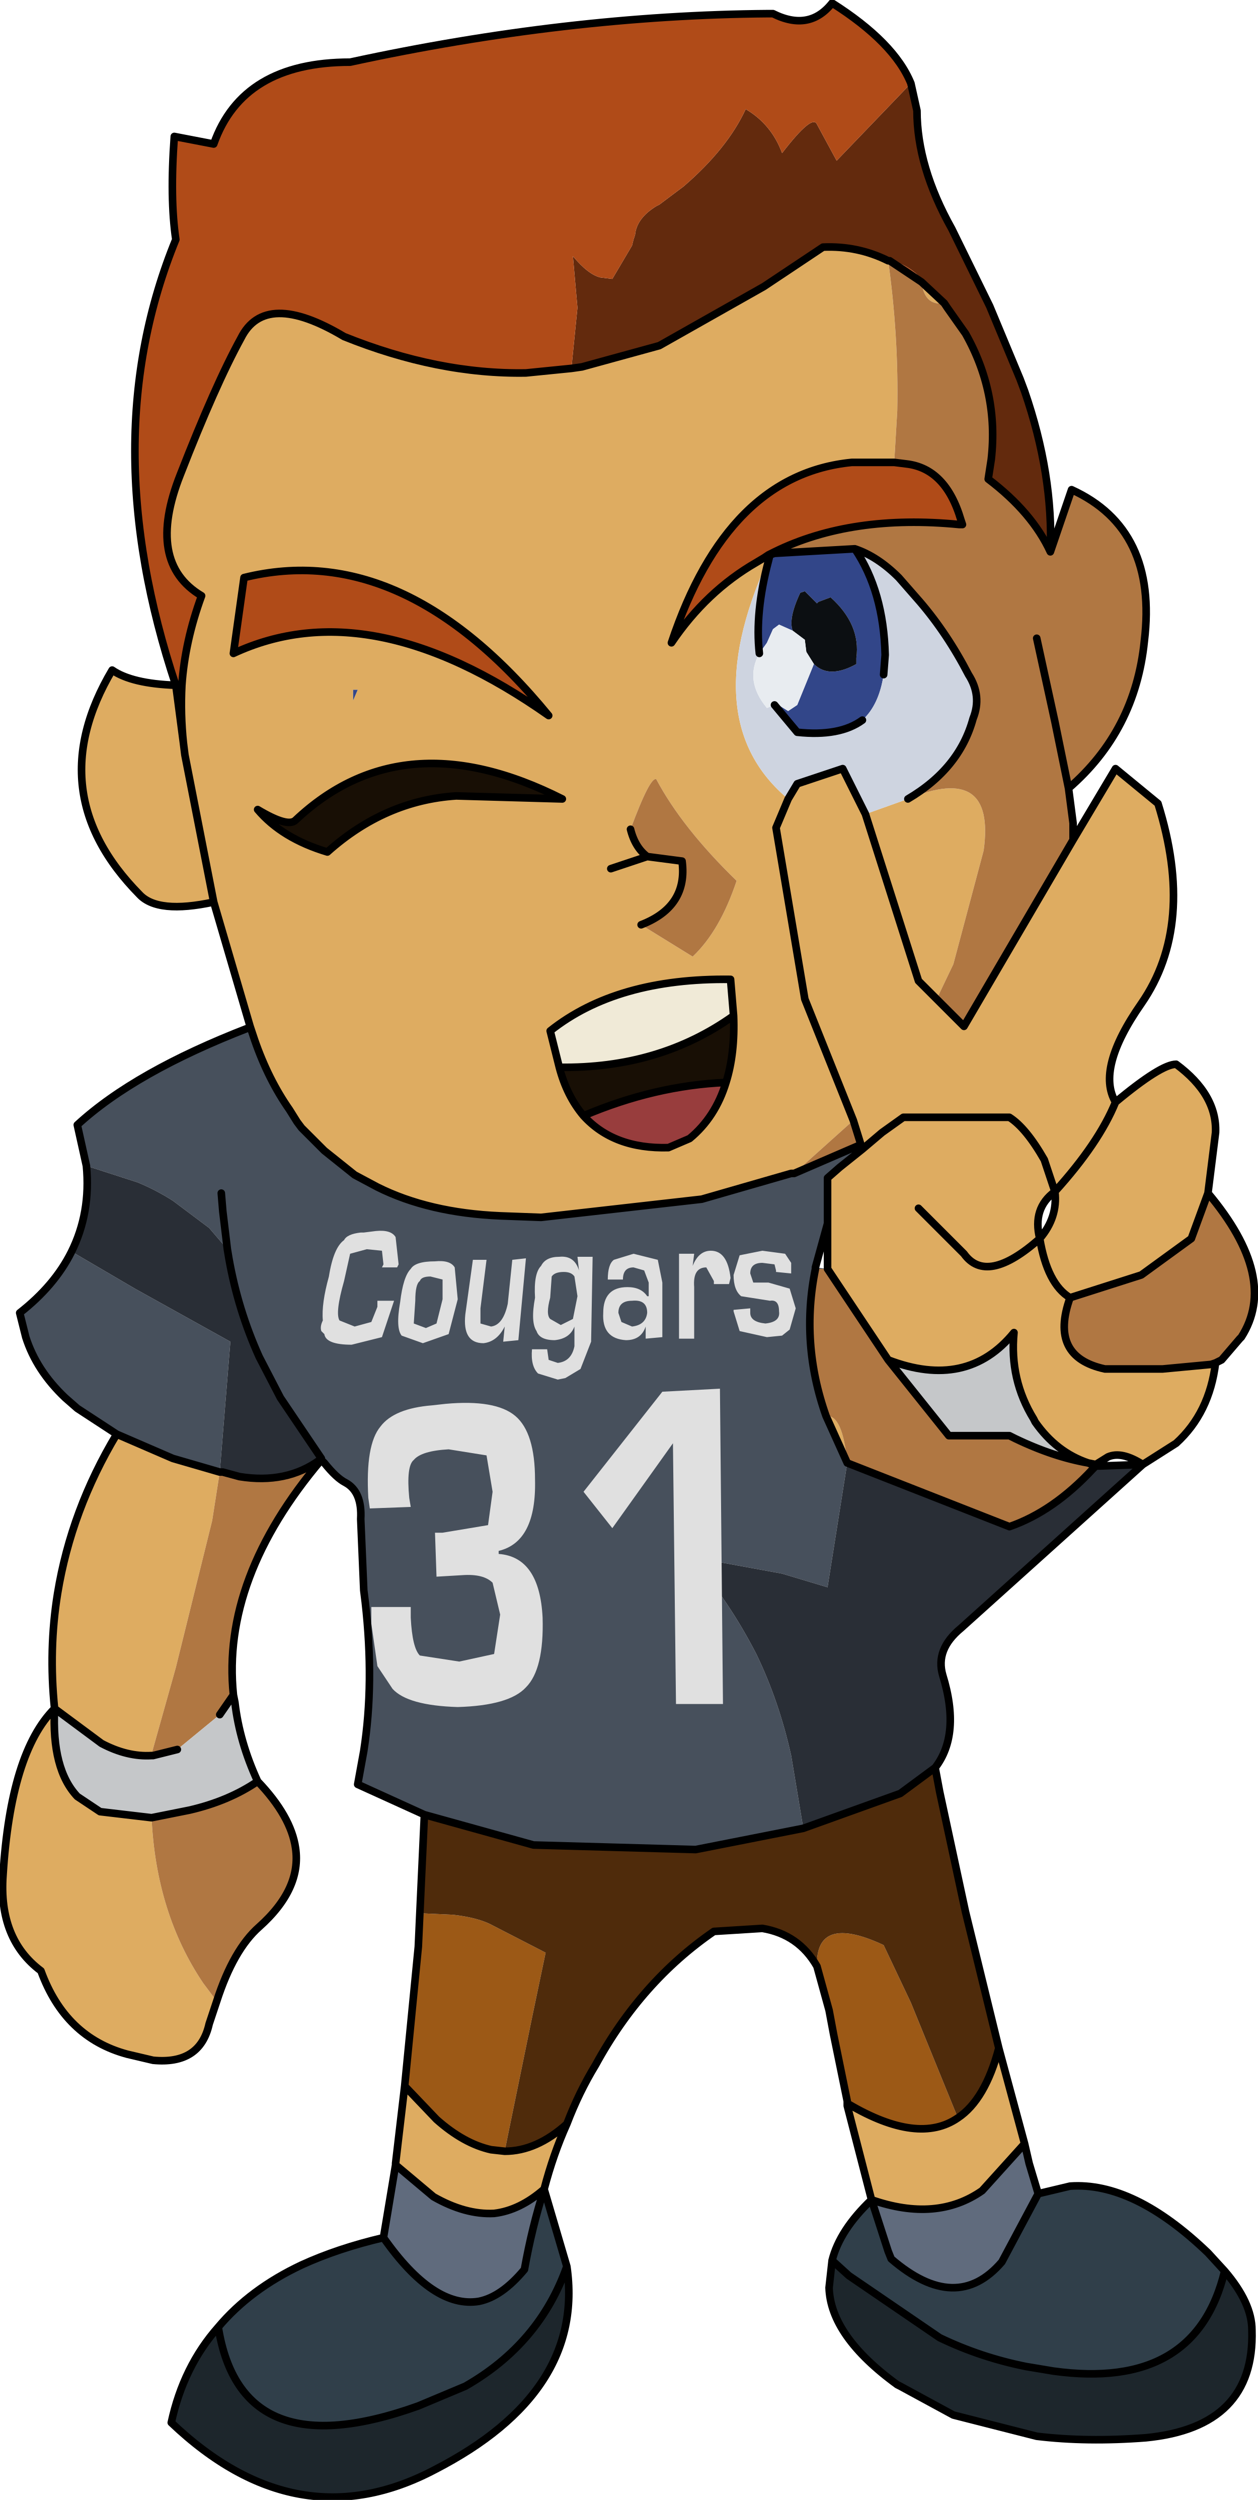 <?xml version="1.0" encoding="UTF-8" standalone="no"?>
<svg xmlns:xlink="http://www.w3.org/1999/xlink" height="82.45px" width="41.5px" xmlns="http://www.w3.org/2000/svg">
  <g transform="matrix(1.0, 0.0, 0.0, 1.0, 2.3, -0.65)">
    <path d="M27.75 3.4 L27.95 4.3 Q27.95 6.15 29.1 8.2 L30.35 10.75 31.35 13.15 31.5 13.55 Q32.45 16.3 32.35 18.85 31.75 17.55 30.3 16.45 L30.4 15.8 Q30.65 13.6 29.55 11.65 L28.95 10.8 28.85 10.65 28.1 9.95 28.1 9.85 Q27.65 9.35 27.05 9.25 L27.0 9.25 Q26.0 8.75 24.85 8.8 L22.9 10.1 19.45 12.05 16.9 12.75 16.55 12.8 16.75 10.8 16.6 9.1 Q17.1 9.7 17.5 9.8 L17.9 9.85 18.55 8.75 18.6 8.55 18.65 8.4 Q18.7 7.85 19.35 7.45 L19.45 7.4 20.25 6.8 Q21.7 5.55 22.3 4.25 23.15 4.75 23.5 5.7 24.5 4.4 24.65 4.75 L25.3 5.95 27.75 3.4" fill="#632a0d" fill-rule="evenodd" stroke="none"/>
    <path d="M3.5 23.25 Q0.8 15.15 3.5 8.55 3.3 7.2 3.45 5.15 L4.75 5.4 Q5.7 2.7 9.25 2.7 16.4 1.15 23.05 1.1 L23.2 1.1 Q24.4 1.7 25.15 0.75 27.2 2.05 27.75 3.4 L25.3 5.95 24.65 4.75 Q24.5 4.4 23.5 5.7 23.15 4.75 22.3 4.25 21.7 5.55 20.25 6.8 L19.45 7.4 19.35 7.45 Q18.7 7.85 18.65 8.4 L18.6 8.55 18.55 8.75 17.9 9.85 17.5 9.8 Q17.1 9.7 16.6 9.1 L16.75 10.8 16.55 12.8 15.05 12.95 Q12.15 13.0 9.05 11.75 6.45 10.2 5.65 11.8 4.8 13.35 3.65 16.3 2.5 19.2 4.35 20.3 3.8 21.8 3.7 23.25 L3.5 23.25 M27.05 9.25 Q27.65 9.35 28.1 9.85 L28.1 9.95 27.05 9.25 M23.05 18.95 L22.9 19.05 22.65 19.2 Q21.0 20.15 19.85 21.85 21.7 16.3 25.8 15.9 L27.2 15.9 27.6 15.95 Q28.9 16.1 29.4 17.8 L29.45 17.95 29.35 17.95 Q25.8 17.6 23.25 18.85 L23.05 18.95 M5.4 22.2 L5.75 19.7 Q11.0 18.4 15.8 24.25 9.9 20.1 5.4 22.2" fill="#b04b18" fill-rule="evenodd" stroke="none"/>
    <path d="M33.1 28.35 L34.5 26.0 35.9 27.15 Q37.15 31.15 35.35 33.75 33.85 35.9 34.5 37.0 36.0 35.75 36.5 35.75 37.85 36.75 37.8 38.0 L37.55 40.0 37.0 41.5 35.35 42.7 33.0 43.45 Q32.3 45.4 34.15 45.8 L36.05 45.8 37.65 45.65 37.8 45.6 Q37.6 47.25 36.5 48.25 L35.4 48.95 Q34.7 48.5 34.25 48.7 L33.85 48.95 33.6 48.9 Q32.55 48.55 31.85 47.55 L31.8 47.45 Q31.0 46.15 31.15 44.6 29.6 46.5 27.0 45.5 L25.0 42.5 25.0 41.0 25.0 39.5 25.4 39.15 26.15 38.55 26.1 38.4 25.85 37.6 23.9 39.35 23.8 39.35 20.85 40.2 15.55 40.8 14.2 40.75 Q11.85 40.65 10.15 39.8 L9.4 39.4 8.4 38.6 8.15 38.35 7.65 37.85 7.5 37.65 7.25 37.25 Q6.55 36.25 6.1 34.95 L5.95 34.5 4.75 30.4 Q2.9 30.8 2.3 30.15 -1.0 26.8 1.4 22.75 2.05 23.2 3.5 23.25 L3.75 25.15 Q3.65 24.2 3.7 23.25 3.8 21.8 4.35 20.3 2.5 19.2 3.65 16.3 4.8 13.35 5.65 11.8 6.45 10.2 9.05 11.75 12.15 13.0 15.05 12.95 L16.55 12.8 16.9 12.75 19.45 12.05 22.9 10.1 24.85 8.8 Q26.0 8.75 27.0 9.25 L27.05 9.25 27.0 9.25 Q27.35 11.75 27.3 14.2 L27.2 15.9 25.8 15.9 Q21.7 16.3 19.85 21.85 21.0 20.15 22.65 19.2 L22.9 19.05 23.05 18.95 23.1 18.95 23.0 19.2 Q20.65 24.45 23.7 27.0 L23.3 27.95 24.25 33.6 25.85 37.6 24.25 33.6 23.3 27.95 23.7 27.0 24.0 26.5 25.5 26.0 26.25 27.5 27.65 27.0 Q30.55 25.8 30.15 28.7 L29.15 32.45 28.6 33.6 29.5 34.5 33.1 28.35 M30.65 68.2 L31.5 71.35 30.1 72.9 Q28.6 73.95 26.45 73.2 L25.65 70.1 25.7 70.05 Q28.0 71.4 29.3 70.5 30.2 69.9 30.65 68.2 M16.4 70.7 Q15.95 71.7 15.65 72.85 14.85 73.55 14.0 73.65 13.05 73.7 12.0 73.1 L10.75 72.05 10.75 72.0 11.05 69.45 12.1 70.55 Q13.0 71.35 13.9 71.55 L14.35 71.6 Q15.4 71.6 16.4 70.7 M4.85 66.65 L4.6 67.4 Q4.3 68.75 2.75 68.6 L1.9 68.4 Q-0.15 67.85 -0.95 65.65 -2.35 64.6 -2.2 62.5 -1.95 58.45 -0.5 57.0 -0.7 55.05 -0.4 53.2 0.05 50.45 1.55 47.95 L3.4 48.75 4.95 49.2 4.7 50.8 3.5 55.65 2.7 58.5 2.75 58.55 2.7 58.55 Q1.9 58.6 1.05 58.15 L-0.5 57.0 Q-0.6 59.0 0.25 59.9 L1.0 60.4 2.7 60.6 Q2.85 63.75 4.4 66.05 L4.85 66.65 M28.1 9.95 L28.85 10.65 Q28.2 10.75 28.1 9.95 M4.75 30.4 L3.8 25.55 3.75 25.15 3.8 25.55 4.75 30.4 M5.4 22.2 Q9.9 20.1 15.8 24.25 11.0 18.4 5.75 19.7 L5.4 22.2 M9.35 23.4 L9.35 23.75 9.5 23.4 9.35 23.4 M16.25 27.0 Q11.0 24.35 7.45 27.7 7.2 27.95 6.2 27.35 7.0 28.3 8.5 28.75 10.4 27.05 12.75 26.9 L16.25 27.0 M18.85 31.15 L20.55 32.2 Q21.45 31.35 22.0 29.7 20.2 27.95 19.35 26.35 19.15 26.25 18.5 28.0 18.65 28.6 19.05 28.9 L20.2 29.05 Q20.4 30.55 18.85 31.15 M17.85 29.3 L19.05 28.9 17.85 29.3 M21.9 34.15 L21.8 32.95 Q18.05 32.9 15.85 34.65 L16.15 35.85 Q16.4 36.8 16.95 37.45 17.95 38.55 19.75 38.5 L20.45 38.2 Q21.3 37.5 21.65 36.35 21.95 35.4 21.9 34.15 M28.6 33.6 L28.0 33.0 26.6 28.6 26.25 27.5 26.6 28.6 28.0 33.0 28.6 33.6 M26.15 38.55 L26.8 38.0 27.5 37.5 31.0 37.5 Q31.55 37.85 32.15 38.9 L32.5 39.95 32.15 38.9 Q31.55 37.85 31.0 37.5 L27.5 37.5 26.8 38.0 26.15 38.55 M28.0 40.5 L29.5 42.0 Q30.25 43.05 32.0 41.5 32.25 43.0 33.0 43.45 32.25 43.0 32.0 41.5 30.25 43.05 29.5 42.0 L28.0 40.5 M24.95 47.35 Q25.5 47.3 25.65 48.9 L24.95 47.35 M32.0 41.5 Q32.6 40.8 32.5 39.95 31.75 40.5 32.0 41.5 M32.5 39.95 Q33.95 38.35 34.5 37.0 33.95 38.35 32.5 39.95" fill="#deac61" fill-rule="evenodd" stroke="none"/>
    <path d="M32.35 18.85 L33.05 16.8 Q35.9 18.1 35.45 21.8 35.15 24.75 32.95 26.65 L33.1 27.8 33.1 28.1 33.1 28.35 29.5 34.5 28.6 33.6 29.15 32.45 30.15 28.7 Q30.55 25.8 27.65 27.0 29.35 26.0 29.8 24.35 30.1 23.6 29.65 22.9 28.95 21.55 28.05 20.5 L27.35 19.7 Q26.65 19.0 25.9 18.75 L23.25 18.9 23.1 18.95 23.05 18.95 23.25 18.85 Q25.8 17.6 29.35 17.95 L29.45 17.95 29.4 17.8 Q28.9 16.1 27.6 15.95 L27.2 15.9 27.3 14.2 Q27.35 11.75 27.0 9.25 L27.05 9.25 28.1 9.95 Q28.2 10.75 28.85 10.65 L28.95 10.8 29.55 11.65 Q30.65 13.6 30.4 15.8 L30.3 16.45 Q31.75 17.55 32.35 18.85 M37.55 40.0 Q39.9 42.8 38.65 44.75 L38.6 44.8 38.0 45.5 37.8 45.6 37.65 45.65 36.05 45.8 34.15 45.8 Q32.3 45.4 33.0 43.45 L35.35 42.7 37.0 41.5 37.55 40.0 M8.3 48.8 Q5.0 52.7 5.4 56.55 L4.95 57.2 3.55 58.35 2.75 58.55 2.7 58.5 3.5 55.65 4.7 50.8 4.95 49.2 5.05 49.2 5.6 49.35 Q7.15 49.6 8.25 48.8 L8.3 48.8 M6.2 59.4 Q7.3 60.55 7.45 61.6 7.65 62.95 6.25 64.2 5.4 64.95 4.85 66.65 L4.4 66.05 Q2.85 63.75 2.7 60.6 L3.95 60.35 Q5.25 60.05 6.2 59.4 M31.9 21.7 L32.5 24.45 32.95 26.65 32.5 24.45 31.9 21.7 M18.5 28.0 Q19.15 26.25 19.35 26.35 20.2 27.95 22.0 29.7 21.45 31.35 20.55 32.2 L18.85 31.15 Q20.4 30.55 20.2 29.05 L19.05 28.9 Q18.65 28.6 18.5 28.0 M23.9 39.35 L25.85 37.6 26.1 38.4 23.9 39.35 M24.6 42.5 L25.0 42.5 27.0 45.5 29.0 48.0 31.0 48.0 31.2 48.1 Q32.45 48.7 33.6 48.9 L33.75 49.1 Q32.45 50.5 31.0 51.0 L25.65 48.9 Q25.5 47.3 24.95 47.35 24.1 44.95 24.6 42.5" fill="#b07742" fill-rule="evenodd" stroke="none"/>
    <path d="M23.1 18.95 L23.25 18.9 25.9 18.75 Q26.85 20.15 26.9 22.25 L26.85 22.9 Q26.7 23.9 26.15 24.4 25.4 24.95 24.0 24.8 L23.25 23.9 23.3 23.85 23.7 24.1 24.0 23.9 24.55 22.55 Q25.05 23.05 25.95 22.55 L25.95 22.35 Q26.1 21.25 25.1 20.35 L24.7 20.5 24.65 20.55 24.25 20.15 24.1 20.2 Q23.7 21.05 23.85 21.45 L23.4 21.25 23.2 21.4 23.0 21.85 22.75 22.2 Q22.6 20.85 23.05 19.15 L23.1 18.95 M9.35 23.4 L9.5 23.4 9.35 23.75 9.35 23.4" fill="#324689" fill-rule="evenodd" stroke="none"/>
    <path d="M23.85 21.45 Q23.7 21.05 24.1 20.2 L24.25 20.15 24.65 20.55 24.7 20.5 25.1 20.35 Q26.1 21.25 25.95 22.35 L25.95 22.55 Q25.05 23.05 24.55 22.55 L24.3 22.15 24.25 21.75 23.85 21.45" fill="#0c0f12" fill-rule="evenodd" stroke="none"/>
    <path d="M25.9 18.75 Q26.65 19.0 27.35 19.7 L28.05 20.5 Q28.95 21.55 29.65 22.9 30.1 23.6 29.8 24.35 29.35 26.0 27.65 27.0 L26.25 27.5 25.5 26.0 24.0 26.5 23.7 27.0 Q20.65 24.45 23.0 19.2 L23.1 18.95 23.05 19.15 Q22.6 20.85 22.75 22.2 22.25 23.1 23.0 24.0 L23.25 23.9 24.0 24.8 Q25.4 24.95 26.15 24.4 26.7 23.9 26.85 22.9 L26.9 22.25 Q26.85 20.15 25.9 18.75" fill="#ced4e0" fill-rule="evenodd" stroke="none"/>
    <path d="M22.75 22.2 L23.0 21.85 23.2 21.4 23.4 21.25 23.85 21.45 24.25 21.75 24.3 22.15 24.55 22.55 24.0 23.9 23.7 24.1 23.3 23.85 23.25 23.9 23.0 24.0 Q22.25 23.1 22.75 22.2" fill="#e8ecf0" fill-rule="evenodd" stroke="none"/>
    <path d="M16.25 27.0 L12.75 26.9 Q10.4 27.05 8.5 28.75 7.0 28.3 6.2 27.35 7.2 27.95 7.45 27.7 11.0 24.35 16.25 27.0 M16.15 35.85 Q19.45 35.9 21.9 34.15 21.95 35.4 21.65 36.35 19.3 36.45 16.95 37.45 16.4 36.8 16.15 35.85" fill="#180f05" fill-rule="evenodd" stroke="none"/>
    <path d="M21.65 36.35 Q21.3 37.5 20.45 38.2 L19.75 38.5 Q17.95 38.55 16.95 37.45 19.3 36.45 21.65 36.35" fill="#983d3d" fill-rule="evenodd" stroke="none"/>
    <path d="M16.15 35.85 L15.85 34.65 Q18.05 32.9 21.8 32.95 L21.9 34.15 Q19.45 35.9 16.15 35.85" fill="#f0ead7" fill-rule="evenodd" stroke="none"/>
    <path d="M11.7 60.5 L9.5 59.5 9.7 58.4 Q10.05 56.15 9.75 53.5 L9.7 53.1 9.6 50.75 Q9.65 49.85 9.1 49.55 8.8 49.4 8.4 48.9 L8.3 48.8 8.3 48.75 6.95 46.75 6.25 45.4 Q5.55 43.85 5.25 42.15 L5.2 41.85 5.05 40.6 5.0 40.0 5.05 40.6 5.2 41.85 4.6 41.15 3.4 40.25 Q2.85 39.9 2.25 39.65 L0.55 39.1 0.25 37.75 Q2.15 36.0 5.9 34.55 L6.1 34.95 Q6.55 36.25 7.25 37.25 L7.5 37.65 7.65 37.85 8.15 38.35 8.4 38.6 9.4 39.4 10.15 39.8 Q11.85 40.65 14.2 40.75 L15.55 40.8 20.85 40.2 23.8 39.35 23.9 39.35 26.1 38.4 26.15 38.55 25.4 39.15 25.0 39.5 25.0 41.0 24.6 42.45 25.0 42.5 24.6 42.5 24.6 42.45 24.6 42.5 Q24.1 44.95 24.95 47.35 L25.65 48.9 25.0 53.0 23.5 52.55 20.5 52.0 Q21.75 53.45 22.65 55.2 23.4 56.75 23.8 58.55 L24.2 60.95 20.65 61.65 15.3 61.5 11.7 60.5 M1.55 47.95 L0.25 47.1 -0.15 46.75 Q-1.1 45.85 -1.45 44.75 L-1.65 43.95 Q-0.5 43.05 0.05 41.95 L0.1 41.95 2.15 43.15 2.6 43.4 5.3 44.9 4.95 49.2 3.4 48.75 1.55 47.95" fill="#47505c" fill-rule="evenodd" stroke="none"/>
    <path d="M25.65 70.0 L25.65 69.95 25.2 67.75 25.05 66.95 24.65 65.5 Q24.6 63.75 26.85 64.8 L27.75 66.7 29.3 70.5 Q28.0 71.4 25.7 70.05 L25.65 70.0 M11.05 69.45 L11.5 64.85 11.55 63.75 12.65 63.8 Q13.5 63.9 13.95 64.15 L15.7 65.05 15.25 67.2 14.45 71.1 14.35 71.6 13.9 71.55 Q13.0 71.35 12.1 70.55 L11.05 69.45" fill="#9c5916" fill-rule="evenodd" stroke="none"/>
    <path d="M31.95 73.0 L33.0 72.75 Q35.1 72.6 37.55 74.95 L38.1 75.55 Q37.15 79.5 32.45 78.85 L31.55 78.7 Q30.05 78.4 28.7 77.75 L25.7 75.7 25.15 75.2 Q25.4 74.2 26.45 73.2 L27.0 74.9 27.1 75.15 Q29.25 77.0 30.75 75.25 L31.95 73.0 M15.65 72.85 L16.4 75.4 Q15.5 77.95 13.05 79.35 L11.5 80.0 Q5.65 82.1 4.9 77.4 5.95 76.15 7.65 75.35 8.85 74.8 10.35 74.45 12.0 76.8 13.5 76.55 14.25 76.4 15.0 75.5 15.25 74.1 15.65 72.85" fill="#303f4a" fill-rule="evenodd" stroke="none"/>
    <path d="M5.4 56.55 L5.45 56.8 Q5.6 58.1 6.2 59.4 5.25 60.05 3.95 60.35 L2.7 60.6 1.0 60.4 0.25 59.9 Q-0.6 59.0 -0.5 57.0 L1.05 58.15 Q1.9 58.6 2.7 58.55 L2.75 58.55 3.55 58.35 4.95 57.2 5.4 56.55 M33.6 48.9 Q32.45 48.7 31.2 48.1 L31.0 48.0 29.0 48.0 27.0 45.5 Q29.6 46.5 31.15 44.6 31.0 46.15 31.8 47.45 L31.85 47.55 Q32.55 48.55 33.6 48.9" fill="#c5c7c9" fill-rule="evenodd" stroke="none"/>
    <path d="M38.1 75.55 Q39.0 76.6 39.0 77.5 39.1 80.7 35.5 81.05 33.55 81.2 31.9 81.0 L29.15 80.3 27.4 79.35 27.3 79.3 Q25.1 77.7 25.05 76.1 L25.15 75.2 25.7 75.7 28.7 77.75 Q30.05 78.4 31.55 78.7 L32.45 78.85 Q37.15 79.5 38.1 75.55 M16.4 75.4 Q17.0 79.55 12.05 82.1 7.5 84.5 3.35 80.55 3.75 78.7 4.9 77.4 5.65 82.1 11.5 80.0 L13.05 79.35 Q15.5 77.95 16.4 75.4" fill="#1d262c" fill-rule="evenodd" stroke="none"/>
    <path d="M31.5 71.35 L31.65 72.0 31.95 73.0 30.75 75.25 Q29.25 77.0 27.1 75.15 L27.0 74.9 26.45 73.2 Q28.6 73.95 30.1 72.9 L31.5 71.35 M10.35 74.45 L10.75 72.05 12.0 73.1 Q13.05 73.7 14.0 73.65 14.85 73.55 15.65 72.85 15.25 74.1 15.0 75.5 14.25 76.4 13.5 76.55 12.0 76.8 10.35 74.45" fill="#606b7d" fill-rule="evenodd" stroke="none"/>
    <path d="M28.55 58.95 L28.7 59.75 29.55 63.7 30.65 68.2 Q30.2 69.9 29.3 70.5 L27.75 66.7 26.85 64.8 Q24.6 63.75 24.65 65.5 24.05 64.45 22.85 64.25 L21.25 64.35 Q18.85 66.0 17.35 68.75 16.8 69.65 16.4 70.7 15.4 71.6 14.35 71.6 L14.45 71.1 15.25 67.2 15.7 65.05 13.95 64.15 Q13.5 63.9 12.65 63.8 L11.55 63.75 11.7 60.5 15.3 61.5 20.65 61.65 24.2 60.95 27.4 59.8 28.55 58.95" fill="#4f2b0b" fill-rule="evenodd" stroke="none"/>
    <path d="M35.4 48.95 L29.4 54.35 Q28.55 55.05 28.8 55.9 29.4 57.85 28.55 58.95 L27.4 59.8 24.2 60.95 23.8 58.55 Q23.4 56.75 22.65 55.2 21.75 53.45 20.5 52.0 L23.5 52.55 25.0 53.0 25.65 48.9 31.0 51.0 Q32.45 50.5 33.75 49.1 L34.0 49.0 35.4 48.95 M0.05 41.95 Q0.7 40.65 0.55 39.1 L2.25 39.65 Q2.85 39.9 3.4 40.25 L4.6 41.15 5.2 41.85 5.25 42.15 Q5.55 43.85 6.25 45.4 L6.95 46.75 8.3 48.75 8.25 48.8 Q7.15 49.6 5.6 49.35 L5.05 49.2 4.95 49.2 5.3 44.9 2.6 43.4 2.15 43.15 0.1 41.95 0.05 41.95" fill="#292e36" fill-rule="evenodd" stroke="none"/>
    <path d="M27.75 3.4 L27.95 4.3 Q27.95 6.15 29.1 8.2 L30.35 10.75 31.35 13.15 31.5 13.55 Q32.45 16.3 32.35 18.85 L33.05 16.8 Q35.9 18.1 35.45 21.8 35.15 24.75 32.95 26.65 L33.1 27.8 33.1 28.1 33.1 28.35 34.5 26.0 35.9 27.15 Q37.15 31.15 35.35 33.75 33.85 35.9 34.5 37.0 36.0 35.75 36.5 35.75 37.85 36.75 37.8 38.0 L37.55 40.0 Q39.9 42.8 38.65 44.75 L38.6 44.8 38.0 45.5 37.8 45.6 Q37.6 47.25 36.5 48.25 L35.4 48.95 29.4 54.35 Q28.55 55.05 28.8 55.9 29.4 57.85 28.55 58.95 L28.7 59.75 29.55 63.7 30.65 68.2 31.5 71.35 31.65 72.0 31.95 73.0 33.0 72.75 Q35.1 72.6 37.55 74.95 L38.1 75.55 Q39.0 76.6 39.0 77.5 39.1 80.7 35.5 81.05 33.55 81.2 31.9 81.0 L29.15 80.3 27.4 79.35 27.3 79.3 Q25.1 77.7 25.05 76.1 L25.15 75.2 Q25.4 74.2 26.45 73.2 L25.65 70.1 25.65 70.0 25.65 69.95 25.2 67.75 25.05 66.95 24.65 65.5 Q24.05 64.45 22.85 64.25 L21.25 64.35 Q18.85 66.0 17.35 68.75 16.8 69.65 16.4 70.7 15.95 71.7 15.65 72.85 L16.4 75.4 Q17.0 79.55 12.05 82.1 7.5 84.5 3.35 80.55 3.75 78.7 4.9 77.4 5.95 76.15 7.65 75.35 8.85 74.8 10.35 74.45 L10.75 72.05 10.75 72.0 11.05 69.45 11.5 64.85 11.55 63.75 11.7 60.5 9.5 59.5 9.7 58.4 Q10.05 56.15 9.75 53.5 L9.7 53.1 9.6 50.75 Q9.65 49.85 9.1 49.55 8.8 49.4 8.4 48.9 L8.3 48.8 Q5.0 52.7 5.4 56.55 L5.45 56.8 Q5.6 58.1 6.2 59.4 7.3 60.55 7.45 61.6 7.65 62.95 6.25 64.2 5.4 64.95 4.85 66.65 L4.6 67.4 Q4.3 68.75 2.75 68.6 L1.9 68.4 Q-0.15 67.85 -0.95 65.65 -2.35 64.6 -2.2 62.5 -1.95 58.45 -0.5 57.0 -0.7 55.05 -0.4 53.2 0.05 50.45 1.55 47.95 L0.25 47.1 -0.15 46.75 Q-1.1 45.85 -1.45 44.75 L-1.65 43.95 Q-0.5 43.05 0.05 41.95 0.7 40.65 0.55 39.1 L0.25 37.75 Q2.15 36.0 5.9 34.55 L5.95 34.5 4.75 30.4 Q2.9 30.8 2.3 30.15 -1.0 26.8 1.4 22.75 2.05 23.2 3.5 23.25 0.8 15.15 3.5 8.55 3.3 7.2 3.45 5.15 L4.75 5.4 Q5.7 2.7 9.25 2.7 16.4 1.15 23.05 1.1 L23.2 1.1 Q24.4 1.7 25.15 0.75 27.2 2.05 27.75 3.4 M16.55 12.8 L16.9 12.75 19.45 12.05 22.9 10.1 24.85 8.8 Q26.0 8.75 27.0 9.25 M28.1 9.95 L28.85 10.65 28.95 10.8 29.55 11.65 Q30.65 13.6 30.4 15.8 L30.3 16.45 Q31.75 17.55 32.35 18.85 M27.05 9.25 L28.1 9.95 M23.05 18.95 L22.9 19.05 22.65 19.2 Q21.0 20.15 19.85 21.85 21.7 16.3 25.8 15.9 L27.2 15.9 27.6 15.95 Q28.9 16.1 29.4 17.8 L29.45 17.95 29.35 17.95 Q25.8 17.6 23.25 18.85 L23.05 18.95 23.1 18.95 23.25 18.9 25.9 18.75 Q26.65 19.0 27.35 19.7 L28.05 20.5 Q28.95 21.55 29.65 22.9 30.1 23.6 29.8 24.35 29.35 26.0 27.65 27.0 M28.6 33.6 L29.5 34.5 33.1 28.35 M23.1 18.95 L23.05 19.15 Q22.6 20.85 22.75 22.2 M23.25 23.9 L24.0 24.8 Q25.4 24.95 26.15 24.4 M26.85 22.9 L26.9 22.25 Q26.85 20.15 25.9 18.75 M32.95 26.65 L32.5 24.45 31.9 21.7 M16.55 12.8 L15.05 12.95 Q12.15 13.0 9.05 11.75 6.45 10.2 5.65 11.8 4.8 13.35 3.65 16.3 2.5 19.2 4.35 20.3 3.8 21.8 3.7 23.25 3.65 24.2 3.75 25.15 L3.8 25.55 4.75 30.4 M5.4 22.2 Q9.9 20.1 15.8 24.25 11.0 18.4 5.75 19.7 L5.4 22.2 M3.5 23.25 L3.75 25.15 M16.25 27.0 Q11.0 24.35 7.45 27.7 7.2 27.95 6.2 27.35 7.0 28.3 8.5 28.75 10.4 27.05 12.75 26.9 L16.25 27.0 M18.85 31.15 Q20.4 30.55 20.2 29.05 L19.05 28.9 17.85 29.3 M19.05 28.9 Q18.65 28.6 18.5 28.0 M21.9 34.15 L21.8 32.95 Q18.05 32.9 15.85 34.65 L16.15 35.85 Q19.45 35.9 21.9 34.15 21.95 35.4 21.65 36.35 21.3 37.5 20.45 38.2 L19.75 38.5 Q17.95 38.55 16.95 37.45 16.4 36.8 16.15 35.85 M6.1 34.95 L5.95 34.5 M6.1 34.95 Q6.55 36.25 7.25 37.25 L7.5 37.65 7.65 37.85 8.15 38.35 8.4 38.6 9.4 39.4 10.15 39.8 Q11.85 40.65 14.2 40.75 L15.55 40.8 20.85 40.2 23.8 39.35 23.9 39.35 26.1 38.4 25.85 37.6 24.25 33.6 23.3 27.95 23.7 27.0 24.0 26.5 25.5 26.0 26.25 27.5 26.6 28.6 28.0 33.0 28.6 33.6 M5.2 41.85 L5.25 42.15 Q5.55 43.85 6.25 45.4 L6.95 46.75 8.3 48.75 8.3 48.8 M5.2 41.85 L5.05 40.6 5.0 40.0 M4.95 49.2 L5.05 49.2 5.6 49.35 Q7.15 49.6 8.25 48.8 L8.3 48.75 M4.95 49.2 L3.4 48.75 1.55 47.95 M25.0 41.0 L25.0 39.5 25.4 39.15 26.15 38.55 26.1 38.4 M32.5 39.95 L32.15 38.9 Q31.55 37.85 31.0 37.5 L27.5 37.5 26.8 38.0 26.15 38.55 M33.0 43.45 Q32.25 43.0 32.0 41.5 30.25 43.05 29.5 42.0 L28.0 40.5 M24.6 42.45 L24.6 42.5 Q24.1 44.95 24.95 47.35 L25.65 48.9 31.0 51.0 Q32.45 50.5 33.75 49.1 L33.85 49.0 33.6 48.9 Q32.45 48.7 31.2 48.1 L31.0 48.0 29.0 48.0 27.0 45.5 25.0 42.5 25.0 41.0 24.6 42.45 M37.55 40.0 L37.0 41.5 35.35 42.7 33.0 43.45 Q32.3 45.4 34.15 45.8 L36.05 45.8 37.65 45.65 37.8 45.6 M32.0 41.5 Q32.6 40.8 32.5 39.95 31.75 40.5 32.0 41.5 M27.0 45.5 Q29.6 46.5 31.15 44.6 31.0 46.15 31.8 47.45 L31.85 47.55 Q32.55 48.55 33.6 48.9 L33.85 48.95 34.25 48.7 Q34.7 48.5 35.4 48.95 L34.0 49.0 33.95 49.0 33.85 49.0 33.85 48.95 M34.5 37.0 Q33.95 38.35 32.5 39.95 M16.95 37.45 Q19.3 36.45 21.65 36.35 M24.2 60.95 L27.4 59.8 28.55 58.95 M24.2 60.95 L20.65 61.65 15.3 61.5 11.7 60.5 M26.45 73.2 Q28.6 73.95 30.1 72.9 L31.5 71.35 M29.3 70.5 Q28.0 71.4 25.7 70.05 L25.65 70.0 M30.65 68.2 Q30.2 69.9 29.3 70.5 M2.75 58.55 L3.55 58.35 M4.95 57.2 L5.4 56.55 M2.75 58.55 L2.7 58.55 Q1.9 58.6 1.05 58.15 L-0.5 57.0 Q-0.6 59.0 0.25 59.9 L1.0 60.4 2.7 60.6 3.95 60.35 Q5.25 60.05 6.2 59.4 M14.35 71.6 Q15.4 71.6 16.4 70.7 M10.75 72.05 L12.0 73.1 Q13.05 73.7 14.0 73.65 14.85 73.55 15.65 72.85 15.25 74.1 15.0 75.5 14.25 76.4 13.5 76.55 12.0 76.8 10.35 74.45 M14.35 71.6 L13.9 71.55 Q13.0 71.35 12.1 70.55 L11.05 69.45 M16.4 75.4 Q15.5 77.95 13.05 79.35 L11.5 80.0 Q5.65 82.1 4.9 77.4 M38.1 75.55 Q37.15 79.5 32.45 78.85 L31.55 78.7 Q30.05 78.4 28.7 77.75 L25.7 75.7 25.15 75.2 M31.95 73.0 L30.75 75.25 Q29.25 77.0 27.1 75.15 L27.0 74.9 26.45 73.2" fill="none" stroke="#000000" stroke-linecap="round" stroke-linejoin="round" stroke-width="0.25"/>
    <path d="M8.55 42.75 Q8.7 41.8 9.05 41.55 9.15 41.35 9.6 41.3 L9.7 41.3 10.1 41.25 Q10.6 41.2 10.75 41.45 L10.85 42.35 10.8 42.45 10.3 42.45 10.35 42.35 10.3 41.9 9.8 41.85 9.25 42.0 9.05 42.9 Q8.75 43.95 8.9 44.2 L9.4 44.4 9.95 44.25 10.15 43.75 10.15 43.55 10.7 43.55 10.65 43.7 10.3 44.75 9.3 45.0 Q8.45 45.0 8.4 44.65 L8.3 44.55 Q8.25 44.4 8.35 44.2 8.3 43.65 8.55 42.75 M14.6 42.2 L15.05 42.15 14.8 44.85 14.3 44.9 14.35 44.4 Q14.1 44.9 13.65 44.95 12.95 44.95 13.05 44.0 L13.3 42.2 13.75 42.2 13.55 43.8 13.55 44.3 13.9 44.4 Q14.3 44.35 14.45 43.65 L14.6 42.2 M16.8 42.55 L16.75 42.1 17.25 42.1 17.2 44.9 16.85 45.8 16.35 46.1 16.1 46.15 15.45 45.95 Q15.2 45.7 15.25 45.15 L15.75 45.15 15.8 45.5 16.1 45.6 Q16.55 45.55 16.65 45.05 L16.65 44.4 Q16.5 44.8 16.0 44.85 15.5 44.85 15.4 44.55 15.2 44.25 15.35 43.45 15.3 42.65 15.55 42.4 15.7 42.1 16.15 42.1 16.65 42.05 16.8 42.55 M16.3 42.6 Q16.0 42.6 15.9 42.75 L15.85 43.45 Q15.7 44.0 15.85 44.15 L16.2 44.35 16.6 44.15 16.75 43.4 16.65 42.75 Q16.55 42.6 16.3 42.6 M12.7 42.45 L12.8 43.5 12.5 44.65 11.65 44.95 10.95 44.7 Q10.75 44.45 10.9 43.6 11.0 42.75 11.25 42.5 11.4 42.25 12.05 42.25 12.55 42.2 12.7 42.45 M11.4 43.55 L11.35 44.3 11.75 44.45 12.1 44.3 12.3 43.5 12.3 42.85 11.9 42.75 Q11.6 42.75 11.55 42.9 11.4 43.0 11.4 43.55 M12.4 46.95 Q14.05 46.8 14.7 47.35 15.35 47.9 15.35 49.45 15.4 51.5 14.15 51.8 L14.15 51.9 Q15.5 52.0 15.6 54.0 15.65 55.7 15.05 56.3 14.5 56.9 12.8 56.95 11.15 56.9 10.65 56.35 L10.15 55.6 9.95 54.2 9.95 53.65 11.25 53.65 11.25 54.0 Q11.3 55.0 11.55 55.25 L12.85 55.45 14.0 55.2 14.2 53.9 13.95 52.85 Q13.65 52.55 12.95 52.6 L12.1 52.65 12.05 51.2 12.3 51.2 13.8 50.95 13.95 49.85 13.75 48.65 12.5 48.45 Q11.6 48.5 11.35 48.8 11.1 49.0 11.2 50.05 L11.25 50.35 9.9 50.4 9.85 50.05 Q9.75 48.3 10.25 47.7 10.7 47.1 11.95 47.0 L12.4 46.95 M21.75 43.0 L21.25 43.0 21.25 42.9 21.0 42.45 Q20.55 42.45 20.6 43.1 L20.6 44.8 20.1 44.8 20.1 42.0 20.6 42.0 20.55 42.4 Q20.75 41.9 21.15 41.9 21.7 41.9 21.8 42.8 L21.75 43.0 M21.9 42.7 L22.1 42.05 22.85 41.9 23.6 42.0 23.8 42.3 23.8 42.65 23.3 42.6 23.3 42.55 23.25 42.35 22.85 42.3 Q22.45 42.3 22.45 42.65 L22.55 42.95 23.05 42.95 23.75 43.15 23.95 43.8 23.75 44.5 23.5 44.7 23.0 44.75 22.1 44.55 21.9 43.9 21.9 43.85 22.45 43.8 22.45 43.95 Q22.45 44.25 22.95 44.3 23.45 44.25 23.4 43.9 23.4 43.5 23.1 43.55 L22.15 43.4 Q21.9 43.2 21.9 42.7 M17.95 42.2 L18.6 42.0 19.4 42.2 19.55 42.95 19.55 44.75 19.0 44.8 19.0 44.4 Q18.85 44.85 18.35 44.85 17.55 44.8 17.6 43.95 17.6 43.1 18.4 43.1 18.85 43.1 19.05 43.4 L19.1 43.4 19.1 42.95 18.95 42.55 18.6 42.45 Q18.25 42.45 18.25 42.85 L17.75 42.85 Q17.75 42.35 17.95 42.2 M18.2 44.25 L18.55 44.4 Q19.0 44.35 19.05 43.95 19.05 43.5 18.55 43.55 18.1 43.55 18.1 43.95 L18.2 44.25 M21.45 46.45 L21.55 56.85 20.0 56.85 19.9 48.25 17.9 51.05 16.95 49.85 19.55 46.55 21.45 46.45" fill="#e0e0e0" fill-rule="evenodd" stroke="none"/>
  </g>
</svg>
